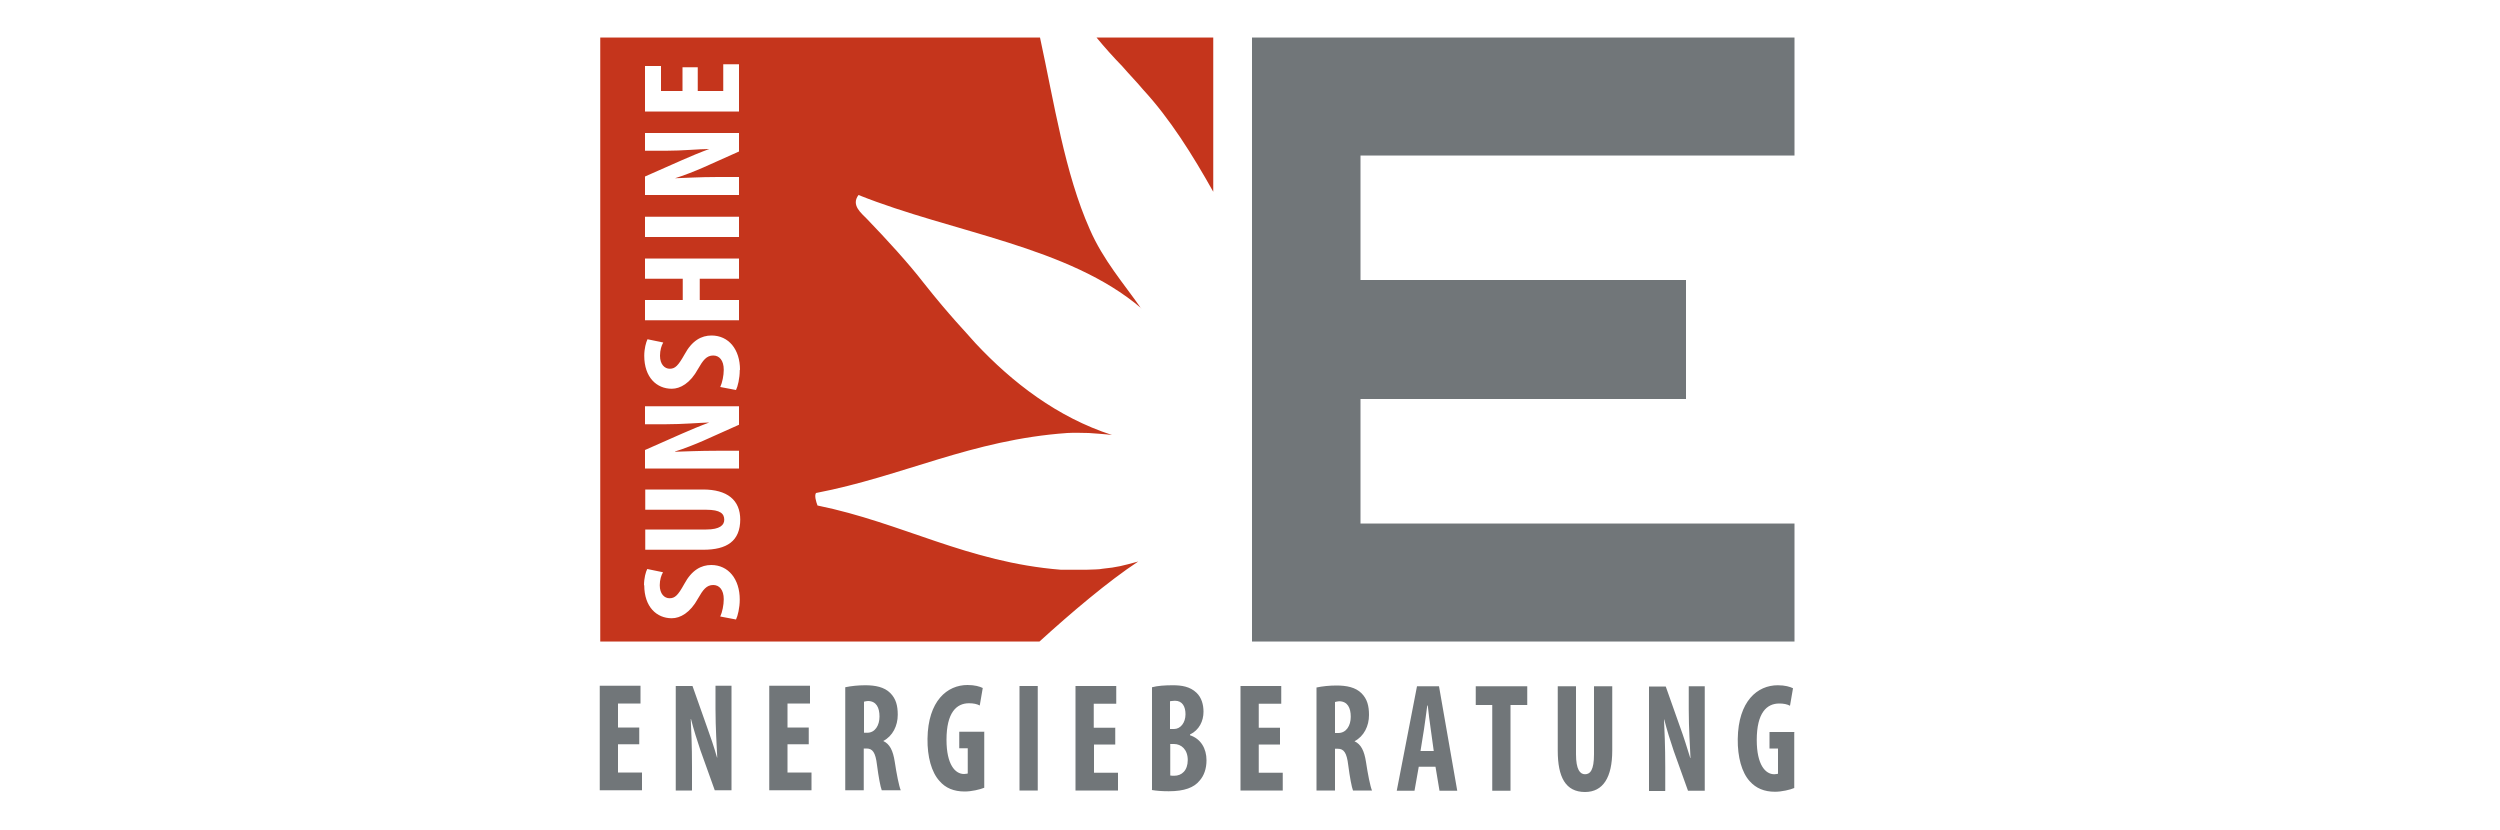 <?xml version="1.0" encoding="UTF-8"?>
<svg id="uuid-903442f7-294e-43cf-9b50-444b3abd676e" data-name="Ebene 1" xmlns="http://www.w3.org/2000/svg" width="100" height="33.18" xmlns:xlink="http://www.w3.org/1999/xlink" viewBox="0 0 100 33.18">
  <defs>
    <style>
      .uuid-d1978230-6ab2-4ae2-a6ef-d4d8f9b97777 {
        clip-path: url(#uuid-f6db227c-65f5-4cea-b64c-957d567509fe);
      }

      .uuid-7da523ae-8957-4b45-94d2-b42c95dd77f1 {
        fill: #c5351c;
      }

      .uuid-fb67dd95-0f92-4e6a-a6e8-321ab03b8215 {
        clip-path: url(#uuid-f69d2ff1-c44d-43e9-b773-061170ad889b);
      }

      .uuid-1f595518-1562-4add-b602-349e6420450a {
        fill: none;
      }

      .uuid-b18d873e-b21c-4b42-ba88-22b04e01a24a {
        fill: #717679;
      }
    </style>
    <clipPath id="uuid-f6db227c-65f5-4cea-b64c-957d567509fe">
      <rect class="uuid-1f595518-1562-4add-b602-349e6420450a" x=".76" y="-11.71" width="89.53" height="63.3"/>
    </clipPath>
    <clipPath id="uuid-f69d2ff1-c44d-43e9-b773-061170ad889b">
      <rect class="uuid-1f595518-1562-4add-b602-349e6420450a" x="23.98" y="1.5" width="47.8" height="30.17"/>
    </clipPath>
  </defs>
  <g class="uuid-d1978230-6ab2-4ae2-a6ef-d4d8f9b97777">
    <g class="uuid-fb67dd95-0f92-4e6a-a6e8-321ab03b8215">
      <path class="uuid-7da523ae-8957-4b45-94d2-b42c95dd77f1" d="M48.53,7.67V1.5h-4.67c.33,.4,.67,.78,1.03,1.15,.32,.37,.59,.64,.83,.93,1.08,1.17,1.98,2.61,2.81,4.09m-2.89,4.66c-.69-.99-1.51-1.92-2.05-3.16-1-2.25-1.42-5.04-1.99-7.67H24.01V25.66h17.57c1.24-1.13,2.76-2.42,3.95-3.2-.63,.17-.83,.23-1.43,.29-.11,.03-.43,.03-.66,.04h-.43s-.57,0-.57,0c-3.75-.3-6.35-1.88-9.74-2.57-.06-.16-.13-.4-.06-.5,3.48-.67,6.22-2.13,10.05-2.4,.29-.02,.64,0,.86,0,0,0,.74,.05,.93,.08-2.19-.71-3.99-2.1-5.46-3.67-.37-.43-1.01-1.07-2.07-2.41-.61-.79-1.49-1.75-2.27-2.56-.22-.23-.65-.55-.34-.96,3.77,1.51,8.41,2.05,11.31,4.53m-19.89,11.08c0-.28,.07-.54,.13-.65l.63,.13c-.07,.12-.13,.3-.13,.52,0,.35,.19,.52,.39,.52,.22,0,.34-.12,.59-.57,.3-.56,.68-.76,1.08-.76,.69,0,1.14,.57,1.14,1.38,0,.33-.08,.66-.15,.8l-.63-.12c.08-.17,.14-.46,.14-.69,0-.38-.18-.57-.42-.57-.27,0-.41,.19-.61,.54-.31,.57-.71,.79-1.05,.79-.6,0-1.1-.45-1.1-1.32m1.23-5.34h0c.38-.01,.96-.04,1.72-.04h.84v.71h-3.76v-.74l1.47-.65c.29-.13,.77-.33,1.1-.45h0c-.4,.01-1.05,.07-1.74,.07h-.83v-.72h3.76v.74l-1.43,.64c-.32,.14-.8,.33-1.13,.43m2.56-13.6h-3.76v-1.82h.64v1h.86v-.95h.61v.95h1.02v-1.07h.63v1.89Zm0,3.34h-3.76v-.74l1.47-.65c.29-.13,.77-.33,1.1-.45h0c-.4,0-1.05,.07-1.74,.07h-.83v-.71h3.76v.74l-1.43,.64c-.32,.14-.8,.33-1.13,.43h0c.38-.01,.96-.05,1.72-.05h.84v.72Zm0,1.68h-3.76v-.81h3.76v.81Zm0,3.33h-3.76v-.81h1.51v-.85h-1.51v-.81h3.76v.81h-1.57v.85h1.57v.81Zm.03,1.99c0,.34-.08,.66-.15,.8l-.63-.12c.08-.17,.14-.46,.14-.69,0-.38-.18-.57-.42-.57-.27,0-.41,.19-.61,.54-.31,.57-.71,.79-1.05,.79-.6,0-1.1-.45-1.1-1.32,0-.28,.07-.54,.13-.66l.63,.13c-.07,.12-.13,.3-.13,.53,0,.35,.19,.52,.39,.52,.22,0,.34-.13,.59-.57,.3-.56,.68-.76,1.08-.76,.69,0,1.14,.56,1.14,1.37m.01,5.98c0,.88-.54,1.22-1.48,1.22h-2.32v-.81h2.44c.55,0,.72-.18,.72-.39,0-.24-.15-.4-.72-.4h-2.44v-.81h2.31c.96,0,1.49,.41,1.49,1.21"/>
      <path class="uuid-b18d873e-b21c-4b42-ba88-22b04e01a24a" d="M25.57,29.1h-.85v-.96h.9v-.71h-1.63v4.18h1.69v-.71h-.96v-1.13h.85v-.68Zm2.11,2.51v-.94c0-.84-.03-1.49-.05-1.91h.01c.09,.37,.26,.91,.38,1.26l.57,1.59h.67v-4.18h-.64v.93c0,.77,.05,1.49,.07,1.94h-.01c-.1-.36-.28-.9-.4-1.22l-.58-1.64h-.67v4.18h.64Zm4.67-2.51h-.85v-.96h.9v-.71h-1.63v4.18h1.69v-.71h-.96v-1.13h.85v-.68Zm1.47,2.51h.73v-1.67h.11c.24,0,.36,.15,.42,.66,.06,.47,.14,.89,.19,1.01h.76c-.07-.16-.17-.67-.24-1.14-.07-.45-.2-.71-.46-.83h0c.38-.2,.58-.61,.58-1.05,0-.36-.07-.64-.3-.87-.24-.24-.6-.31-1-.31-.28,0-.57,.03-.8,.08v4.12Zm.73-3.54s.11-.03,.18-.03c.32,.01,.45,.26,.45,.62s-.18,.65-.49,.65h-.13v-1.25Zm4.83,1.2h-1.01v.66h.34v1.01s-.08,.02-.15,.02c-.35,0-.7-.37-.7-1.37,0-1.09,.4-1.46,.9-1.46,.18,0,.32,.03,.43,.09l.12-.7c-.12-.06-.32-.12-.61-.12-.81,0-1.58,.63-1.6,2.15-.01,.72,.16,1.34,.48,1.69,.24,.28,.57,.42,1.01,.42,.27,0,.61-.08,.78-.15v-2.23Zm1.4,2.35h.73v-4.18h-.73v4.18Zm3.82-2.51h-.85v-.96h.9v-.71h-1.63v4.18h1.7v-.71h-.96v-1.13h.85v-.68Zm1.47,2.49c.17,.03,.4,.05,.68,.05,.63,0,1.01-.15,1.23-.42,.18-.2,.28-.48,.28-.82,0-.47-.23-.86-.66-1v-.03c.37-.18,.54-.54,.54-.91,0-.29-.08-.57-.28-.76-.26-.25-.6-.3-.95-.3-.31,0-.61,.02-.83,.08v4.1Zm.73-3.55s.11-.02,.2-.02c.3,0,.42,.24,.42,.54,0,.34-.2,.59-.46,.59h-.16v-1.1Zm0,1.71h.16c.29,0,.55,.22,.55,.64s-.24,.63-.54,.63c-.06,0-.12,0-.16-.01v-1.25Zm4.4-.65h-.85v-.96h.9v-.71h-1.63v4.18h1.69v-.71h-.96v-1.13h.85v-.68Zm1.47,2.51h.73v-1.67h.11c.24,0,.36,.15,.42,.66,.06,.47,.14,.89,.19,1.01h.76c-.07-.16-.17-.67-.24-1.14-.07-.45-.2-.71-.46-.83h0c.38-.2,.58-.61,.58-1.05,0-.36-.07-.64-.3-.87-.24-.24-.6-.31-1-.31-.28,0-.57,.03-.8,.08v4.12Zm.73-3.54s.11-.03,.18-.03c.32,.01,.45,.26,.45,.62s-.18,.65-.5,.65h-.13v-1.25Zm4.02,2.59l.16,.96h.71l-.73-4.18h-.88l-.81,4.18h.71l.17-.96h.67Zm-.6-.63l.14-.87c.04-.24,.09-.67,.13-.95h.02c.03,.27,.08,.7,.12,.95l.12,.87h-.54Zm2.87,1.59h.73v-3.43h.67v-.75h-2.06v.75h.66v3.43Zm2.62-4.18v2.58c0,1.05,.31,1.65,1.09,1.65,.72,0,1.09-.58,1.09-1.66v-2.57h-.73v2.72c0,.63-.15,.8-.36,.8-.2,0-.36-.19-.36-.8v-2.72h-.73Zm4.3,4.18v-.94c0-.84-.03-1.49-.05-1.91h.01c.09,.37,.26,.91,.38,1.26l.57,1.59h.67v-4.18h-.64v.93c0,.77,.05,1.49,.07,1.94h-.01c-.11-.36-.28-.9-.4-1.22l-.58-1.64h-.67v4.18h.64Zm5.18-2.35h-1.01v.66h.34v1.01s-.08,.02-.15,.02c-.35,0-.7-.37-.7-1.37,0-1.09,.4-1.46,.9-1.46,.18,0,.32,.03,.43,.09l.12-.7c-.12-.06-.32-.12-.61-.12-.81,0-1.58,.63-1.6,2.15-.01,.72,.16,1.34,.48,1.69,.25,.28,.58,.42,1.01,.42,.27,0,.61-.08,.77-.15v-2.23Z"/>
      <polygon class="uuid-b18d873e-b21c-4b42-ba88-22b04e01a24a" points="71.78 25.66 71.78 20.94 54.42 20.94 54.42 15.96 67.44 15.96 67.44 11.2 54.42 11.2 54.42 6.22 71.78 6.22 71.78 1.5 50.08 1.5 50.08 25.66 71.78 25.66"/>
    </g>
  </g>
</svg>